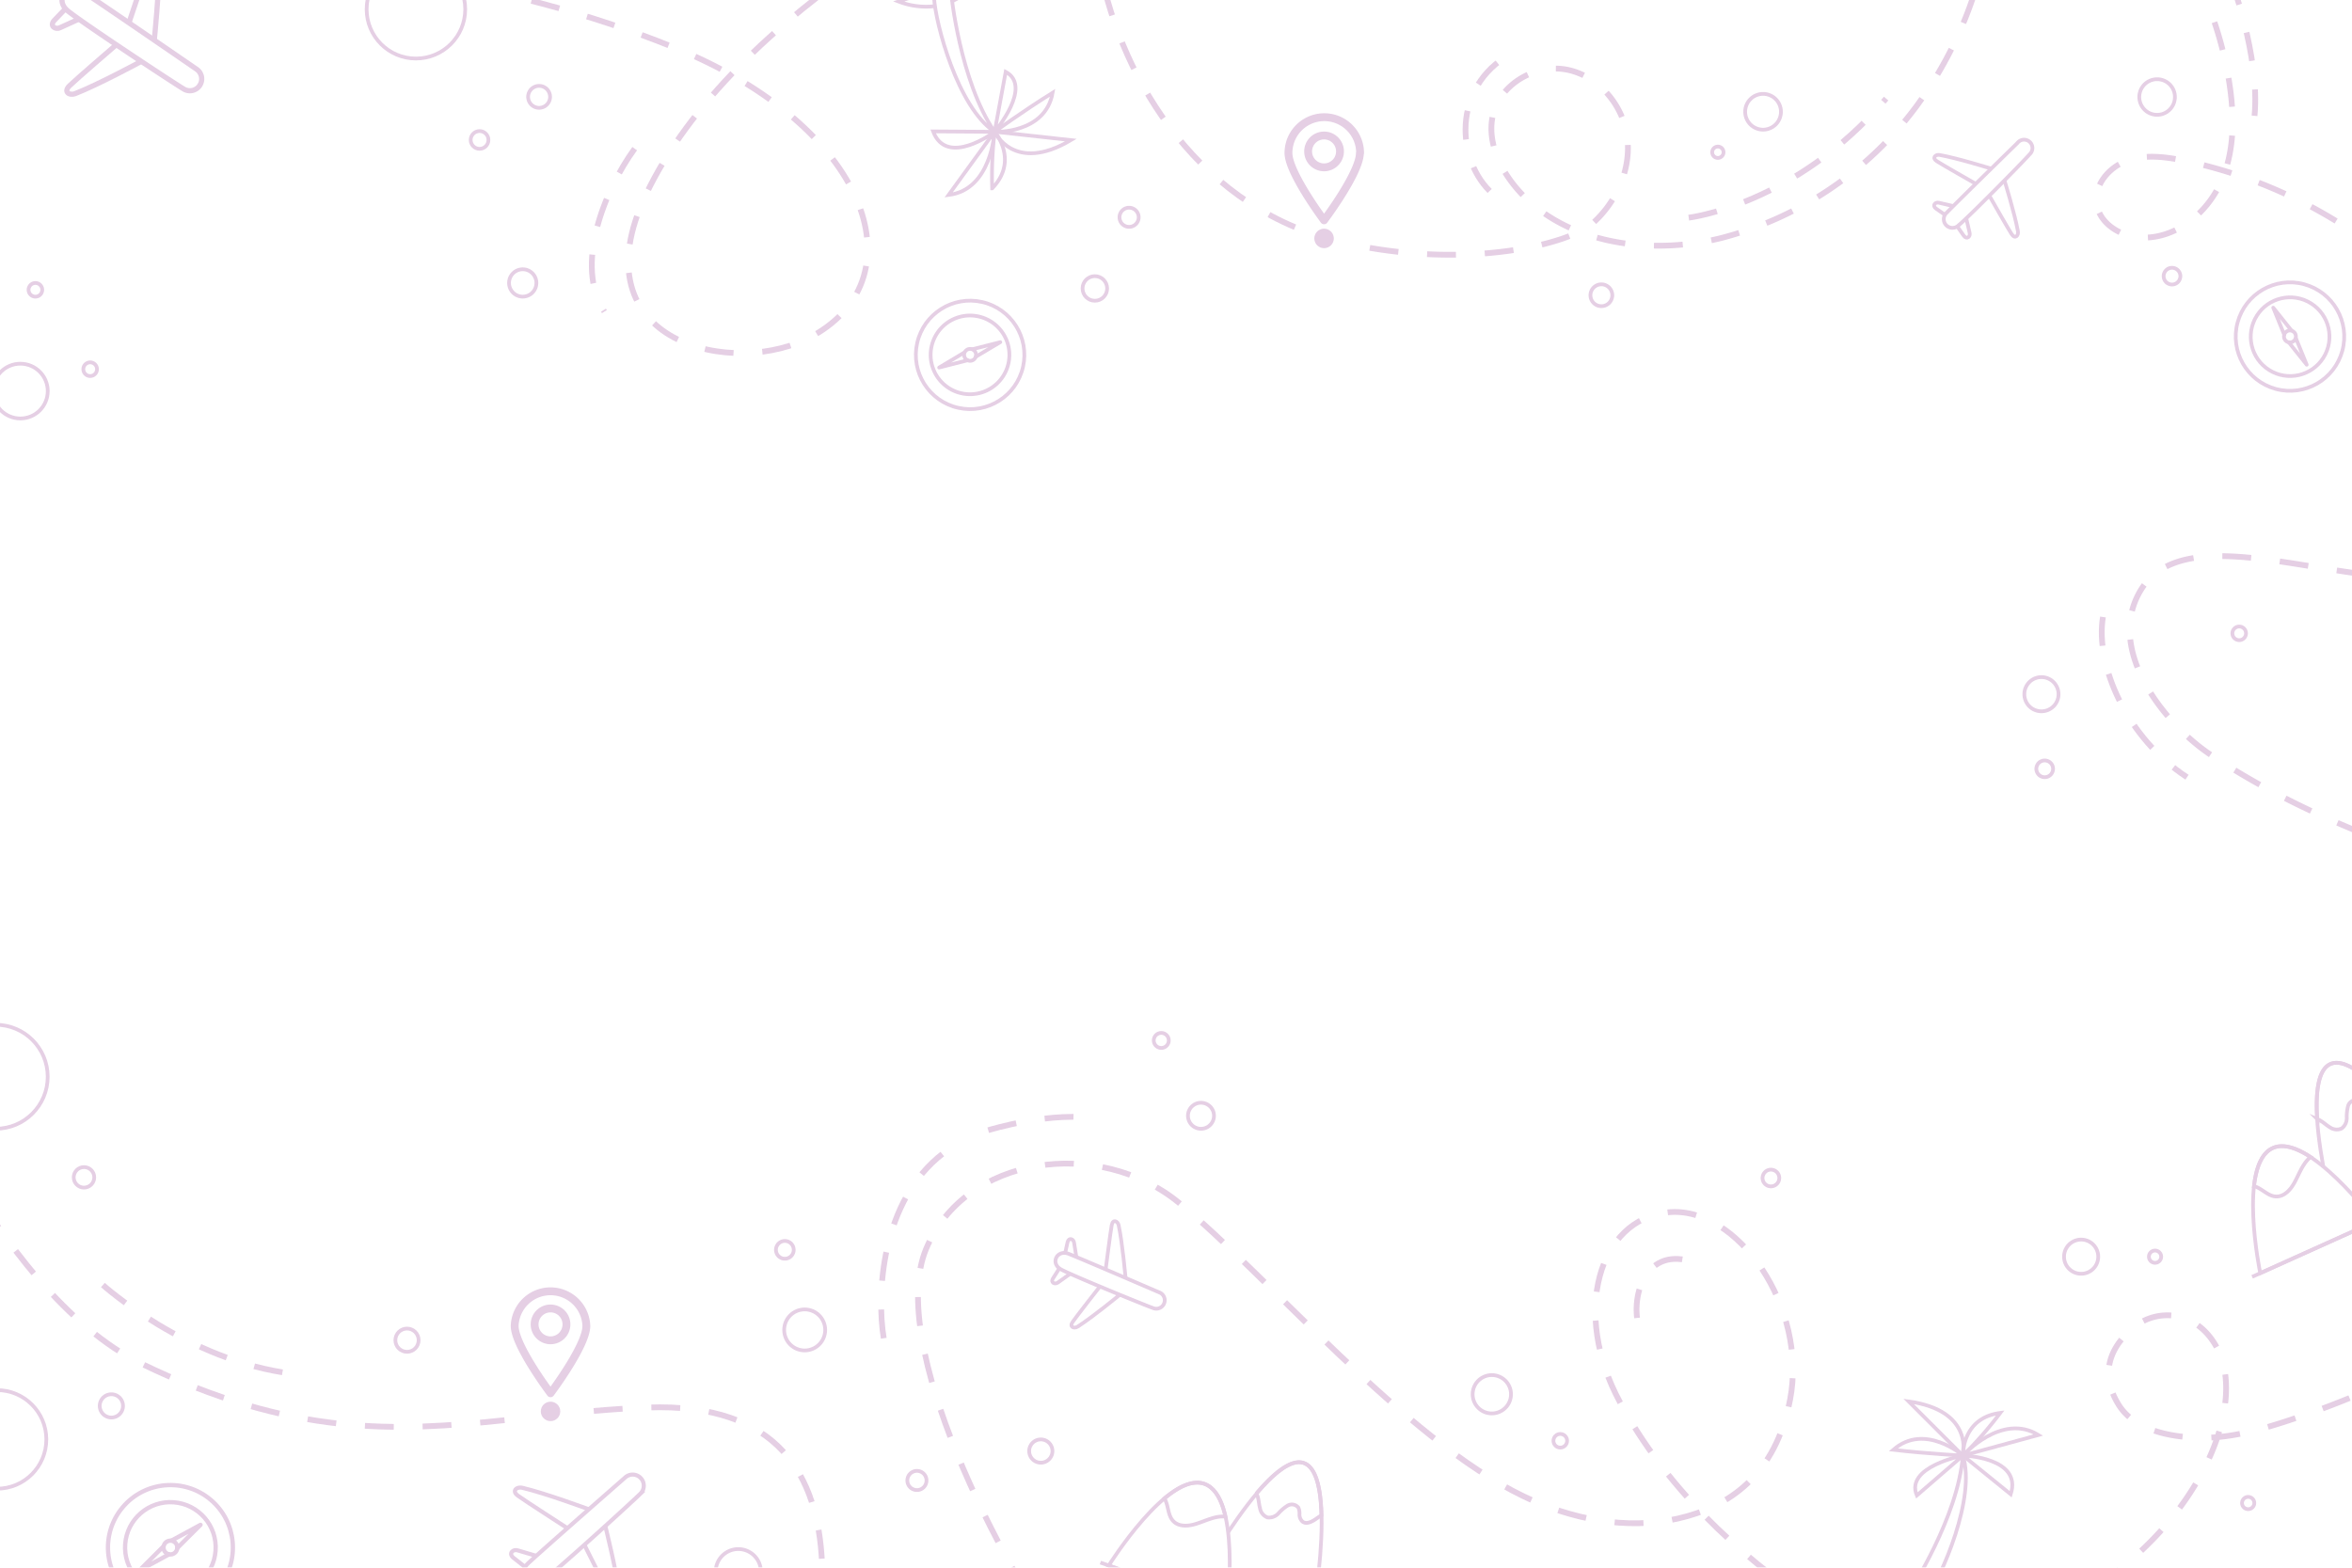 <svg xmlns="http://www.w3.org/2000/svg" xmlns:xlink="http://www.w3.org/1999/xlink" width="450" height="300" viewBox="0 0 450 300"><defs><style>.a,.e,.f,.g,.h,.i,.j,.k{fill:none;}.b{opacity:0.3;}.c{opacity:0.7;}.d{clip-path:url(#a);}.e,.f,.g,.h,.i,.j,.k{stroke:#80177e;}.e,.f,.g,.h{stroke-miterlimit:10;}.e{stroke-width:1.1px;stroke-dasharray:5.52;}.f,.i{stroke-width:0.71px;}.g{stroke-width:0.78px;}.h{stroke-width:0.99px;}.i,.j,.k{stroke-linecap:round;stroke-linejoin:round;}.j{stroke-width:0.82px;}.k{stroke-width:1.5px;}.l{fill:#80177e;}</style><clipPath id="a"><rect class="a" width="450" height="300" rx="3.5"/></clipPath></defs><g class="b" transform="translate(-48.01 -41.04)"><g class="c" transform="translate(48.01 41.04)"><g class="d"><path class="e" d="M300.854,40.07C276.17,29.7,263.972,2.837,262.56-16.82" transform="translate(-53.093 3.401)"/><path class="e" d="M447.2-28.11a77.386,77.386,0,0,1-14.879,42.769,67.53,67.53,0,0,1-37.352,25.21c-14.36,3.574-31.7.9-40.384-11.113-2.569-3.55-4.268-8.05-3.311-12.326,1.348-6.015,8.153-9.972,14.2-8.776S376.223,14.436,377,20.547s-2,12.35-6.59,16.474c-4.388,3.949-23.232,8.776-45.705,4.156" transform="translate(-65.661 5.684)"/><path class="e" d="M515.2-19.12A70.955,70.955,0,0,1,528.159,11.8c1.021,6.446,1.1,13.283-1.6,19.243S517.955,41.823,511.405,41.6c-3.893-.136-8.058-2.609-8.6-6.47-.511-3.622,2.393-7.044,5.872-8.265s7.26-.718,10.842,0a91.45,91.45,0,0,1,60.632,44.062c3.989,7.068,7.029,15.685,3.885,23.136-1.6,3.877-4.787,6.949-8.225,9.334-15.908,10.986-54.122-10.842-64.421,5.441-7.18,11.376,4.324,25.8,13.235,31.736,24.1,16.067,52.981,23.622,80.928,31.241" transform="translate(-101.662 3.866)"/><path class="e" d="M442.239,387.624c-34.3-11.025-70.6-31.114-87.757-62.818-9.366-17.248-4.045-35.063,9.19-36.379s26.782,18.15,23.327,35.9c-2.784,14.36-11.624,20.5-21.5,22.721s-20.407.112-29.518-4.292c-22.888-11.041-48.761-42.083-65.905-56.156-15.365-12.613-41-9.087-48.394,8.9s13.7,59.539,28.09,79.34" transform="translate(-44.518 -56.438)"/><path class="e" d="M490.56,372.726c27.356-12.43,39.243-38.757,32.869-50.891-3.917-7.451-11.616-7.7-16.059-3.989-2.824,2.354-7.3,7.411-2.864,14.7,2.96,4.851,9.621,6.231,15.31,6.382s11.273-1.364,16.682-3.119a175.814,175.814,0,0,0,42.083-20.16" transform="translate(-99.198 -63.798)"/><path class="e" d="M142.4,338.263c3.335-.287,6.749-.519,10.291-.654,50.715-1.923,28.84,57.481,28.282,69.288" transform="translate(-28.795 -68.26)"/><path class="e" d="M-31.09,225.51c.8,15.054,24.157,67.612,51.8,81.023,28.848,13.977,48.633,13.044,69.535,10.842" transform="translate(6.287 -45.601)"/><path class="e" d="M-47.66,2.18C-24.524-16.441,53.46-25.743,119.285.871c37.257,15.078,46.958,43.759,26.71,55.143-15.1,8.5-45.554,1.42-32.047-26.989C130.4-5.527,180.236-33.434,209.14-40.51" transform="translate(9.637 8.192)"/><path class="f" d="M480.25,34.159s-12.238,11.967-13.459,13.275a1.661,1.661,0,1,0,2.242,2.441c1.739-1.4,12.174-11.967,13.562-13.562a1.6,1.6,0,1,0-2.345-2.154Z" transform="translate(-94.273 -6.787)"/><path class="f" d="M471.7,42.614s-6.3-3.582-7.316-4.244-.255-1.348.535-1.2c3.391.6,9.821,2.6,9.821,2.6" transform="translate(-93.806 -7.511)"/><path class="f" d="M477.12,46.228s3.574,6.3,4.244,7.316,1.34.255,1.2-.542c-.606-3.383-2.6-9.821-2.6-9.821" transform="translate(-96.48 -8.732)"/><path class="f" d="M467.509,49.269l-2.744-.646c-.718-.183-1.356.542-.558,1.117,1.013.718,1.747,1.221,1.747,1.221" transform="translate(-93.794 -9.826)"/><path class="f" d="M471.121,52.39s.519,2.242.646,2.76c.184.718-.542,1.356-1.117.558-.718-1.013-1.221-1.747-1.221-1.747" transform="translate(-94.925 -10.594)"/><path class="g" d="M144.939,354.308s-16.913,14.8-18.6,16.458c-2.17,2.122.207,5.17,2.76,3.351,2.393-1.691,16.833-14.823,18.8-16.754a2.127,2.127,0,0,0-2.96-3.056Z" transform="translate(-25.375 -71.524)"/><path class="g" d="M133.38,364.5s-7.978-5.154-9.294-6.1-.239-1.787.8-1.54c4.4,1.029,12.7,4.109,12.7,4.109" transform="translate(-24.969 -72.155)"/><path class="g" d="M140.18,369.669s4.244,8.52,5.042,9.9,1.747.431,1.6-.622c-.542-4.484-2.7-13.068-2.7-13.068" transform="translate(-28.346 -73.986)"/><path class="g" d="M127.4,372.929s-2.9-.846-3.566-1.053c-.933-.287-1.827.614-.8,1.428,1.268,1.013,2.2,1.731,2.2,1.731" transform="translate(-24.786 -75.187)"/><path class="g" d="M131.9,377.31s.519,2.976.654,3.654c.183.965-.8,1.747-1.508.654-.87-1.372-1.484-2.393-1.484-2.393" transform="translate(-26.199 -76.297)"/><path class="h" d="M40.56,12.656S20.823-.931,18.676-2.239c-2.768-1.691-5.3,1.572-2.744,3.734C18.325,3.513,35.669,14.985,38.2,16.509a2.26,2.26,0,0,0,2.361-3.853Z" transform="translate(-3.008 0.548)"/><path class="h" d="M31,2.2s3.191-9.629,3.853-11.169,1.779-.718,1.8.415c.112,4.787-.862,14.161-.862,14.161" transform="translate(-6.269 1.984)"/><path class="h" d="M25.443,10.78s-7.7,6.63-8.911,7.818,0,1.915,1.069,1.508c4.492-1.747,12.765-6.231,12.765-6.231" transform="translate(-3.241 -2.18)"/><path class="h" d="M21.424-1.781s.112-3.191.144-3.989c.056-1.037-1.109-1.723-1.683-.463-.718,1.6-1.2,2.728-1.2,2.728" transform="translate(-3.777 1.398)"/><path class="h" d="M17.626,4.109s-2.944,1.324-3.614,1.643c-.941.439-2.018-.383-1.1-1.388C14.1,3.1,14.978,2.21,14.978,2.21" transform="translate(-2.54 -0.447)"/><path class="f" d="M272.969,308.088s-15.708-6.773-17.392-7.4c-2.178-.8-3.494,1.835-1.4,3,1.947,1.085,15.692,6.709,17.679,7.427a1.615,1.615,0,0,0,1.117-3.032Z" transform="translate(-51.184 -60.774)"/><path class="f" d="M265.18,302.047s.917-7.18,1.149-8.385,1.141-.75,1.316,0c.726,3.367,1.324,10.076,1.324,10.076" transform="translate(-53.623 -59.232)"/><path class="f" d="M262.344,308.68s-4.468,5.7-5.154,6.7.271,1.34.957.909c2.9-1.843,8.1-6.135,8.1-6.135" transform="translate(-51.959 -62.419)"/><path class="f" d="M257.6,300.7s-.367-2.274-.447-2.8c-.1-.734-1.013-1.053-1.245-.088-.279,1.2-.463,2.082-.463,2.082" transform="translate(-51.655 -60.099)"/><path class="f" d="M255.738,305.339s-1.875,1.332-2.3,1.643c-.6.439-1.468,0-.941-.8.662-1.045,1.149-1.8,1.149-1.8" transform="translate(-51.026 -61.552)"/><path class="f" d="M457.73,336.16,468.1,346.531S470.335,337.915,457.73,336.16Z" transform="translate(-92.559 -67.976)"/><path class="f" d="M458,375.164s9.278-14.248,10.156-26.024c2.6,8.066-4.141,23.248-6.941,27.213Z" transform="translate(-92.613 -70.601)"/><path class="f" d="M470.77,347.073s-.3-7.18,7.124-8.153A73.918,73.918,0,0,1,470.77,347.073Z" transform="translate(-95.195 -68.534)"/><path class="f" d="M485.194,343.889l-14.424,3.933S478.134,339.533,485.194,343.889Z" transform="translate(-95.196 -69.283)"/><path class="f" d="M467.389,348.331s-7.324-6.382-13.339-1.1C460.991,348.035,467.389,348.331,467.389,348.331Z" transform="translate(-91.815 -69.791)"/><path class="f" d="M459.619,356.775l8.832-7.635S457.289,351.286,459.619,356.775Z" transform="translate(-92.876 -70.601)"/><path class="f" d="M479.9,356.551l-9.135-7.411S482.186,349.467,479.9,356.551Z" transform="translate(-95.196 -70.601)"/><path class="f" d="M460.226,381.137a14.472,14.472,0,0,1,4.954,5.1l-15.9-5.856a13.45,13.45,0,0,1,7.834-.519" transform="translate(-90.85 -76.741)"/><path class="f" d="M253.122,33.2,238.53,31.6S242.184,39.7,253.122,33.2Z" transform="translate(-48.234 -6.39)"/><path class="f" d="M227.257-1.8s1.667,16.921,8.337,26.662C228.525,20.195,224.3,4.12,224.01-.715Z" transform="translate(-45.298 0.364)"/><path class="f" d="M238.4,31.62s4.731,5.433-.463,10.818A73.5,73.5,0,0,1,238.4,31.62Z" transform="translate(-48.108 -6.394)"/><path class="f" d="M227.49,43.706l8.776-12.086S235.747,42.685,227.49,43.706Z" transform="translate(-46.001 -6.394)"/><path class="f" d="M238.53,29.723s9.717.423,11.1-7.483C243.692,25.95,238.53,29.723,238.53,29.723Z" transform="translate(-48.234 -4.497)"/><path class="f" d="M240.652,17.23,238.53,28.71S245.9,20.062,240.652,17.23Z" transform="translate(-48.234 -3.484)"/><path class="f" d="M223.78,31.52l11.767.08S226.429,38.477,223.78,31.52Z" transform="translate(-45.251 -6.374)"/><path class="f" d="M222.56-.123A14.512,14.512,0,0,1,215.5-1L231.567-6.37a13.323,13.323,0,0,1-5.792,5.3" transform="translate(-43.577 1.288)"/><path class="f" d="M544.1,275.3c-6.749,3.048-2.393,23.934-2.393,23.934l21.923-9.885S550.852,272.259,544.1,275.3Z" transform="translate(-109.261 -55.596)"/><path class="f" d="M566.715,285.3l15.158-6.837s-16.953-26.327-23.7-23.287c-3.638,1.635-2.84,11.169-1.332,19.578" transform="translate(-112.343 -51.551)"/><path class="f" d="M544.826,284.556c1.428.04,2.593-1.149,3.319-2.393s1.253-2.673,2.082-3.877A6.277,6.277,0,0,1,551.376,277c-2.617-1.723-5.194-2.641-7.228-1.723-2.2,1-3.191,3.877-3.6,7.308h.04C542.106,283.017,543.255,284.556,544.826,284.556Z" transform="translate(-109.306 -55.592)"/><path class="f" d="M556.2,265.938c.694.375,1.26.949,1.939,1.348a2.258,2.258,0,0,0,2.242.207,2.457,2.457,0,0,0,.965-2,8.4,8.4,0,0,1,.247-2.29,1.6,1.6,0,0,1,1.763-1.133,3.024,3.024,0,0,1,1.053.8,1.747,1.747,0,0,0,1.34.582c1.021-.1,1.38-1.372,1.6-2.393.064-.319.136-.654.231-.981-3.6-3.574-7.076-5.944-9.374-4.906s-2.84,5.345-2.505,10.515a3.452,3.452,0,0,1,.5.255Z" transform="translate(-112.351 -51.549)"/><line class="f" y1="18.357" x2="40.727" transform="translate(430.893 225.981)"/><path class="f" d="M284.2,355.871c-6.981-2.473-18.3,15.629-18.3,15.629l22.681,8.034S291.174,358.32,284.2,355.871Z" transform="translate(-53.768 -71.915)"/><path class="f" d="M294.33,378.548,310,384.132s5.983-30.739-1-33.212c-3.758-1.332-9.773,6.087-14.512,13.219" transform="translate(-59.517 -70.929)"/><path class="f" d="M280.981,363.036c1,1.021,2.665.965,4.045.574s2.744-1.061,4.188-1.364a6.479,6.479,0,0,1,1.715-.12c-.694-3.056-1.923-5.5-4.029-6.255-2.274-.8-5,.574-7.651,2.792h0C280.088,360.044,279.848,361.911,280.981,363.036Z" transform="translate(-56.468 -71.916)"/><path class="f" d="M301.545,357.279c.231.75.247,1.556.463,2.314a2.234,2.234,0,0,0,1.444,1.723,2.441,2.441,0,0,0,2.082-.8,7.977,7.977,0,0,1,1.763-1.484,1.6,1.6,0,0,1,2.05.407,2.864,2.864,0,0,1,.2,1.308,1.811,1.811,0,0,0,.574,1.348c.8.63,1.947-.04,2.776-.638.271-.191.558-.375.846-.55-.112-5.066-.989-9.183-3.367-10.028s-5.752,1.9-9.087,5.856A4.076,4.076,0,0,1,301.545,357.279Z" transform="translate(-60.925 -70.922)"/><line class="f" x2="42.107" y2="14.927" transform="translate(210.536 299.019)"/><circle class="i" cx="10.379" cy="10.379" r="10.379" transform="translate(425.4 71.715) rotate(-74.84)"/><circle class="i" cx="7.531" cy="7.531" r="7.531" transform="translate(427.776 66.811) rotate(-57.9)"/><path class="i" d="M549.879,79.853a1.141,1.141,0,1,1-.711-.544A1.141,1.141,0,0,1,549.879,79.853Z" transform="translate(-110.761 -16.03)"/><path class="i" d="M596.634,119.164l-3.454-4.324,2.114,5.2" transform="translate(-158.25 -55.963)"/><path class="i" d="M598.284,122.2l2.058,5.05-3.423-4.276" transform="translate(-159.007 -57.452)"/><circle class="i" cx="10.379" cy="10.379" r="10.379" transform="translate(173.207 75.767) rotate(-77.35)"/><path class="i" d="M227.825,76.263a7.531,7.531,0,1,1-4.061,9.837,7.531,7.531,0,0,1,4.061-9.837Z" transform="translate(-45.131 -15.304)"/><path class="i" d="M231.922,83.778a1.141,1.141,0,1,1-.614,1.492,1.141,1.141,0,0,1,.614-1.492Z" transform="translate(-46.756 -16.923)"/><path class="i" d="M277.995,125.64l-4.755,2.84,5.441-1.388" transform="translate(-93.554 -58.147)"/><path class="i" d="M281.27,124.458l5.289-1.348-4.7,2.8" transform="translate(-95.178 -57.636)"/><circle class="j" cx="11.951" cy="11.951" r="11.951" transform="translate(15.769 297.6) rotate(-49.95)"/><circle class="j" cx="8.672" cy="8.672" r="8.672" transform="matrix(0.073, -0.997, 0.997, 0.073, 23.318, 304.142)"/><path class="j" d="M39.747,369.823a1.316,1.316,0,1,1-.263,1.843,1.316,1.316,0,0,1,.263-1.843Z" transform="translate(-7.931 -74.73)"/><path class="j" d="M85.955,412.08l-4.515,4.508,5.688-3.079" transform="translate(-54.77 -116.069)"/><path class="j" d="M89.18,409.792,94.7,406.8l-4.46,4.452" transform="translate(-56.335 -115.001)"/><path class="k" d="M322.666,34.963c0,3.782-6.853,12.884-6.853,12.884S309,38.745,309,34.963a6.853,6.853,0,0,1,13.706,0Z" transform="translate(-62.484 -5.684)"/><path class="k" d="M319.815,35.548a3.048,3.048,0,1,1-3.048-3.048A3.048,3.048,0,0,1,319.815,35.548Z" transform="translate(-63.438 -6.572)"/><path class="l" d="M318.928,56.719a1.859,1.859,0,1,1-1.859-1.859A1.859,1.859,0,0,1,318.928,56.719Z" transform="translate(-63.74 -11.093)"/><path class="k" d="M137.144,316.37c0,3.789-6.853,12.884-6.853,12.884s-6.861-9.095-6.861-12.884a6.861,6.861,0,0,1,13.714,0Z" transform="translate(-24.959 -62.634)"/><circle class="k" cx="3.048" cy="3.048" r="3.048" transform="translate(102.284 250.393)"/><circle class="l" cx="1.859" cy="1.859" r="1.859" transform="translate(103.473 268.232)"/><path class="e" d="M405,46.435s20.367-2.393,37.759-22.785" transform="translate(-81.896 -4.782)"/><path class="e" d="M356.08,39.014c-6.765-6.773-6.917-21.062,5.114-26.774" transform="translate(-71.071 -2.475)"/><path class="e" d="M534.83-5.47S540.6,9.512,539.5,21.056" transform="translate(-108.149 1.106)"/><path class="e" d="M504.273,148c-1.516,9.35,4.675,23.232,16.083,30.651" transform="translate(-101.925 -29.927)"/><path class="e" d="M211.813,312.03c-1.4-8.409-.527-26.279,11.384-35.39" transform="translate(-42.73 -55.94)"/><path class="e" d="M237,270.452s12.438-3.853,21.373-2.1" transform="translate(-47.924 -54.172)"/><path class="e" d="M392.576,313.267c-.8-6.853,3.526-15.07,13.515-9.4" transform="translate(-79.365 -61.063)"/><path class="e" d="M150.131,35.66c-5.8,7.978-11.6,22.386-5.8,31.178" transform="translate(-28.7 -7.211)"/><path class="e" d="M24.68,308.24s16.2,14.592,36.379,16.985" transform="translate(-4.991 -62.33)"/><path class="f" d="M412.79,36.245a1.085,1.085,0,1,1-1.069-1.085,1.085,1.085,0,0,1,1.069,1.085Z" transform="translate(-83.033 -7.11)"/><path class="f" d="M425.375,25.943a3.423,3.423,0,1,1-3.423-3.423A3.423,3.423,0,0,1,425.375,25.943Z" transform="translate(-84.632 -4.554)"/><path class="f" d="M272.15,51.655a1.835,1.835,0,1,1-1.835-1.835A1.835,1.835,0,0,1,272.15,51.655Z" transform="translate(-54.29 -10.074)"/><circle class="f" cx="2.353" cy="2.353" r="2.353" transform="translate(207.122 52.845)"/><path class="f" d="M522.091,65.836a1.6,1.6,0,1,1-1.6-1.6A1.6,1.6,0,0,1,522.091,65.836Z" transform="translate(-104.928 -12.99)"/><path class="f" d="M519.863,22.375A3.407,3.407,0,1,1,516.457,19a3.406,3.406,0,0,1,3.407,3.375Z" transform="translate(-103.745 -3.842)"/><circle class="f" cx="1.308" cy="1.308" r="1.308" transform="translate(427.111 119.891)"/><path class="f" d="M492.022,165.691a3.271,3.271,0,1,1-3.271-3.271,3.271,3.271,0,0,1,3.271,3.271Z" transform="translate(-98.17 -32.843)"/><path class="f" d="M491.561,184.016a1.6,1.6,0,1,1-1.6-1.6A1.6,1.6,0,0,1,491.561,184.016Z" transform="translate(-98.755 -36.888)"/><path class="f" d="M517.7,301.151a1.173,1.173,0,1,1-.341-.834A1.181,1.181,0,0,1,517.7,301.151Z" transform="translate(-104.208 -60.658)"/><path class="f" d="M501.542,300.619a3.271,3.271,0,1,1-.955-2.318A3.271,3.271,0,0,1,501.542,300.619Z" transform="translate(-100.095 -60.126)"/><path class="f" d="M540.031,360.241a1.173,1.173,0,1,1-.344-.837A1.181,1.181,0,0,1,540.031,360.241Z" transform="translate(-108.724 -72.607)"/><circle class="f" cx="1.308" cy="1.308" r="1.308" transform="translate(297.216 274.407)"/><circle class="f" cx="3.67" cy="3.67" r="3.67" transform="translate(281.754 263.142)"/><path class="f" d="M425.9,282.166a1.6,1.6,0,1,1-1.6-1.6A1.6,1.6,0,0,1,425.9,282.166Z" transform="translate(-85.477 -56.735)"/><path class="f" d="M289.878,267a2.489,2.489,0,1,1-2.489-2.481A2.489,2.489,0,0,1,289.878,267Z" transform="translate(-57.61 -53.489)"/><path class="f" d="M279.568,249.214a1.436,1.436,0,1,1-.418-1.021,1.444,1.444,0,0,1,.418,1.021Z" transform="translate(-55.948 -50.102)"/><circle class="f" cx="3.925" cy="3.925" r="3.925" transform="translate(150.032 250.577)"/><path class="f" d="M189.489,299.369a1.7,1.7,0,1,1-1.7-1.7A1.7,1.7,0,0,1,189.489,299.369Z" transform="translate(-37.63 -60.193)"/><path class="f" d="M251.272,347.5a2.226,2.226,0,1,1-2.226-2.226A2.226,2.226,0,0,1,251.272,347.5Z" transform="translate(-49.91 -69.818)"/><path class="f" d="M221.27,354.655a1.835,1.835,0,1,1-1.835-1.835,1.835,1.835,0,0,1,1.835,1.835Z" transform="translate(-44.002 -71.345)"/><path class="f" d="M180.288,375.9a4.324,4.324,0,1,1-4.324-4.324,4.324,4.324,0,0,1,4.324,4.324Z" transform="translate(-34.708 -75.138)"/><circle class="f" cx="9.43" cy="9.43" r="9.43" transform="translate(-9.996 266.022)"/><path class="f" d="M28.372,336.666a2.226,2.226,0,1,1-2.226-2.226A2.226,2.226,0,0,1,28.372,336.666Z" transform="translate(-4.837 -67.628)"/><circle class="f" cx="1.963" cy="1.963" r="1.963" transform="translate(14.105 223.341)"/><circle class="f" cx="9.948" cy="9.948" r="9.948" transform="translate(-10.77 196.104)"/><circle class="f" cx="2.226" cy="2.226" r="2.226" transform="translate(75.646 254.239)"/><path class="f" d="M130.856,22.7a2.1,2.1,0,1,1-2.1-2.1,2.1,2.1,0,0,1,2.1,2.1Z" transform="translate(-25.612 -4.166)"/><circle class="f" cx="9.43" cy="9.43" r="9.43" transform="translate(70.149 -7.659)"/><circle class="f" cx="1.699" cy="1.699" r="1.699" transform="translate(90.054 25.082)"/><circle class="f" cx="5.241" cy="5.241" r="5.241" transform="translate(-1.348 69.599)"/><path class="f" d="M9.467,69.188A1.308,1.308,0,1,1,8.158,67.88,1.308,1.308,0,0,1,9.467,69.188Z" transform="translate(-1.385 -13.726)"/><path class="f" d="M22.6,88.228a1.308,1.308,0,1,1-1.308-1.308A1.308,1.308,0,0,1,22.6,88.228Z" transform="translate(-4.04 -17.576)"/><path class="f" d="M127.309,67.215a2.617,2.617,0,1,1-.764-1.855A2.625,2.625,0,0,1,127.309,67.215Z" transform="translate(-24.682 -13.061)"/><path class="f" d="M385.6,70.3a2.09,2.09,0,1,1-.621-1.495A2.1,2.1,0,0,1,385.6,70.3Z" transform="translate(-77.124 -13.791)"/></g></g></g></svg>